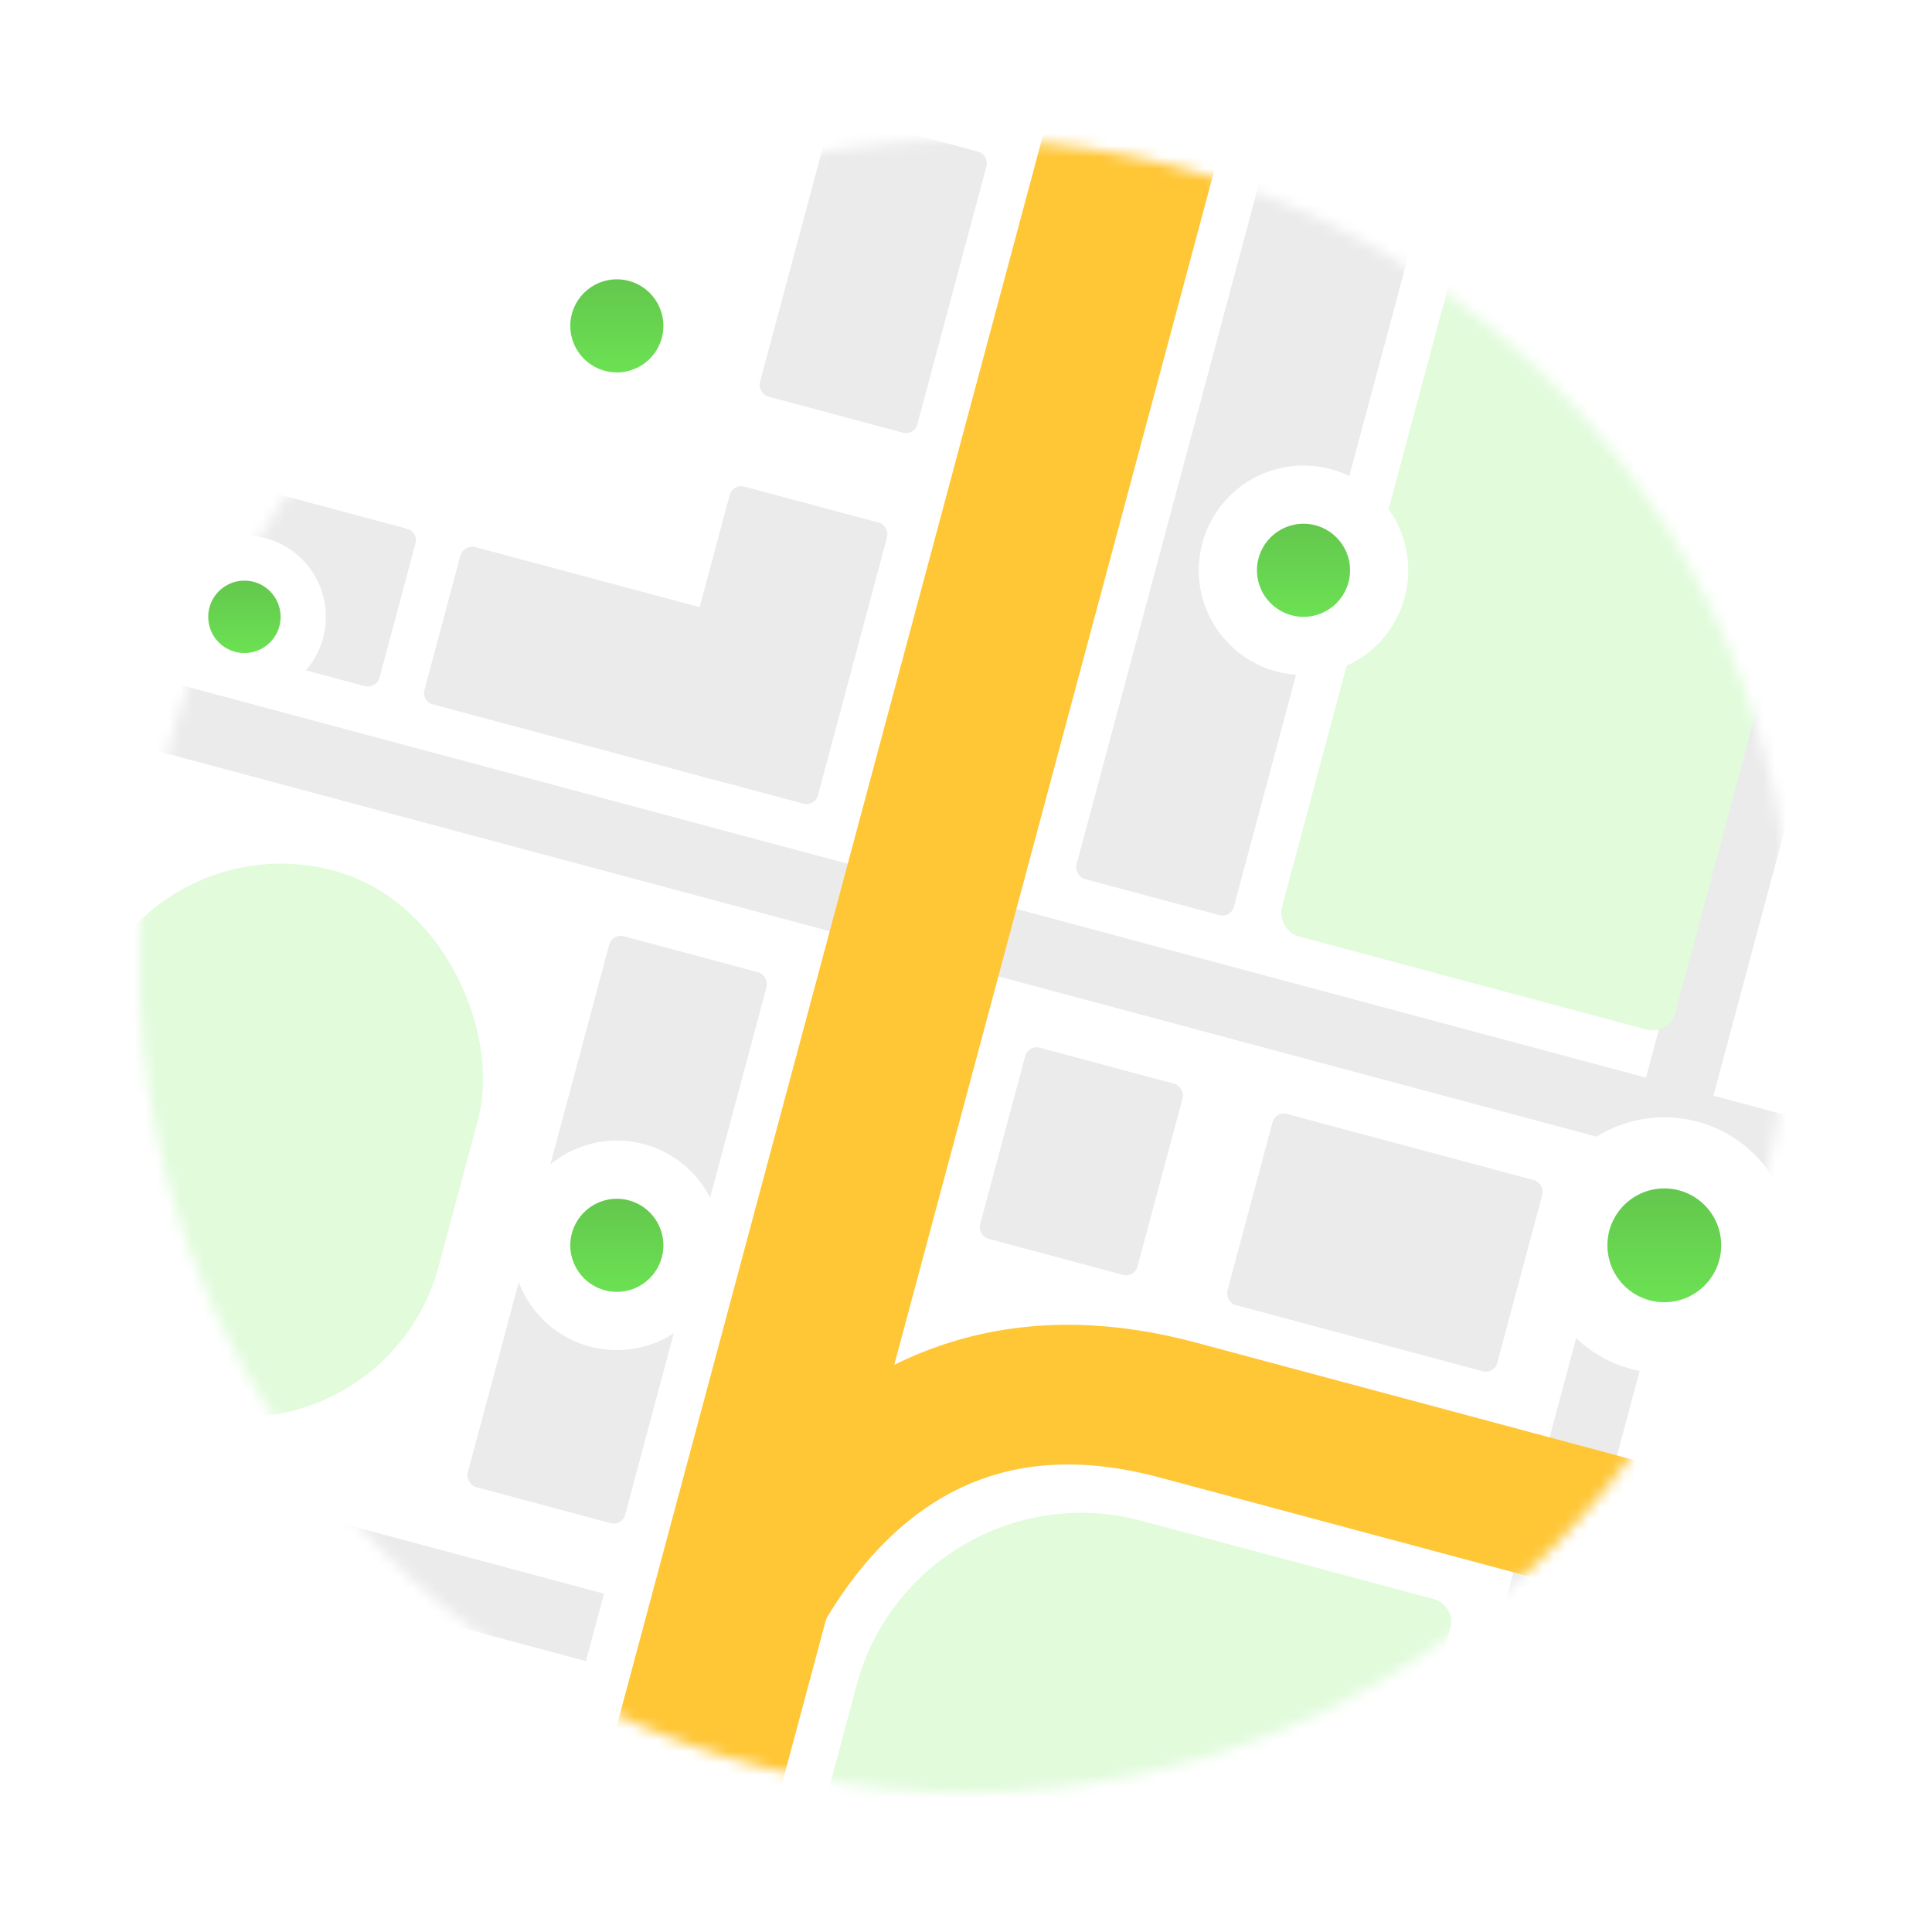 <svg xmlns="http://www.w3.org/2000/svg" width="166" height="166" viewBox="0 0 166 166" fill="none">
	<circle cx="83" cy="83" r="71" fill="white"/>
	<mask id="mask0" mask-type="alpha" maskUnits="userSpaceOnUse" x="12" y="12" width="142" height="142">
		<circle cx="83" cy="83" r="71" fill="white"/>
	</mask>
	<g mask="url(#mask0)">
		<rect x="160.835" y="20.146" width="6" height="157" transform="rotate(15 160.835 20.146)" fill="#EBEBEB"/>
		<rect x="162.674" y="98.285" width="6" height="157" transform="rotate(105 162.674 98.285)" fill="#EBEBEB"/>
		<rect x="51.897" y="136.93" width="6" height="60" transform="rotate(105 51.897 136.93)" fill="#EBEBEB"/>
		<rect x="92.254" y="1.77" width="15" height="157" transform="rotate(15 92.254 1.77)" fill="#FFC635"/>
		<rect x="71.503" y="9.668" width="14" height="25" rx="1" transform="rotate(15 71.503 9.668)" fill="#EBEBEB"/>
		<rect x="52.609" y="80.181" width="14" height="49" rx="1" transform="rotate(15 52.609 80.181)" fill="#EBEBEB"/>
		<rect x="88.349" y="89.757" width="14" height="17" rx="1" transform="rotate(15 88.349 89.757)" fill="#EBEBEB"/>
		<rect x="109.599" y="95.451" width="24" height="17" rx="1" transform="rotate(15 109.599 95.451)" fill="#EBEBEB"/>
		<rect x="62.962" y="41.544" width="14" height="25" rx="1" transform="rotate(15 62.962 41.544)" fill="#EBEBEB"/>
		<rect x="36.207" y="60.257" width="14" height="28" rx="1" transform="rotate(-75 36.207 60.257)" fill="#EBEBEB"/>
		<rect x="5.297" y="51.975" width="14" height="28" rx="1" transform="rotate(-75 5.297 51.975)" fill="#EBEBEB"/>
		<rect x="110.607" y="6.688" width="14" height="71" rx="1" transform="rotate(15 110.607 6.688)" fill="#EBEBEB"/>
		<rect x="11.781" y="70.277" width="35" height="48" rx="17.5" transform="rotate(15 11.781 70.277)" fill="#E1FBDB"/>
		<rect x="125.405" y="21.006" width="35" height="61" rx="2" transform="rotate(15 125.405 21.006)" fill="#E1FBDB"/>
		<path d="M73.596 144.815C76.455 134.146 87.421 127.814 98.091 130.673L123.205 137.402C124.272 137.688 124.905 138.785 124.619 139.852L109.866 194.91C109.58 195.977 108.484 196.61 107.417 196.324L64.916 184.936C63.849 184.65 63.216 183.553 63.502 182.486L73.596 144.815Z" fill="#E1FBDB"/>
		<path d="M58.993 154.879C61.297 140.485 72.957 113.586 101.162 121.143C129.367 128.701 149.941 134.213 156.703 136.025" stroke="#FFC635" stroke-width="12"/>
	</g>
	<g filter="url(#filter0_d)">
		<circle cx="53" cy="24" r="9" fill="white"/>
		<circle cx="53" cy="24" r="4" fill="url(#paint0_linear)"/>
	</g>
	<g filter="url(#filter1_d)">
		<circle cx="143" cy="103" r="11" fill="white"/>
		<circle cx="143" cy="103" r="4.889" fill="url(#paint1_linear)"/>
	</g>
	<g filter="url(#filter2_d)">
		<circle cx="112" cy="45" r="9" fill="white"/>
		<circle cx="112" cy="45" r="4" fill="url(#paint2_linear)"/>
	</g>
	<g filter="url(#filter3_d)">
		<circle cx="53" cy="103" r="9" fill="white"/>
		<circle cx="53" cy="103" r="4" fill="url(#paint3_linear)"/>
	</g>
	<g filter="url(#filter4_d)">
		<circle cx="21" cy="49" r="7" fill="white"/>
		<circle cx="21" cy="49" r="3.111" fill="url(#paint4_linear)"/>
	</g>
	<defs>
		<filter id="filter0_d" x="32" y="7" width="42" height="42" filterUnits="userSpaceOnUse" color-interpolation-filters="sRGB">
			<feFlood flood-opacity="0" result="BackgroundImageFix"/>
			<feColorMatrix in="SourceAlpha" type="matrix" values="0 0 0 0 0 0 0 0 0 0 0 0 0 0 0 0 0 0 127 0"/>
			<feOffset dy="4"/>
			<feGaussianBlur stdDeviation="6"/>
			<feColorMatrix type="matrix" values="0 0 0 0 0 0 0 0 0 0 0 0 0 0 0 0 0 0 0.15 0"/>
			<feBlend mode="normal" in2="BackgroundImageFix" result="effect1_dropShadow"/>
			<feBlend mode="normal" in="SourceGraphic" in2="effect1_dropShadow" result="shape"/>
		</filter>
		<filter id="filter1_d" x="120" y="84" width="46" height="46" filterUnits="userSpaceOnUse" color-interpolation-filters="sRGB">
			<feFlood flood-opacity="0" result="BackgroundImageFix"/>
			<feColorMatrix in="SourceAlpha" type="matrix" values="0 0 0 0 0 0 0 0 0 0 0 0 0 0 0 0 0 0 127 0"/>
			<feOffset dy="4"/>
			<feGaussianBlur stdDeviation="6"/>
			<feColorMatrix type="matrix" values="0 0 0 0 0 0 0 0 0 0 0 0 0 0 0 0 0 0 0.15 0"/>
			<feBlend mode="normal" in2="BackgroundImageFix" result="effect1_dropShadow"/>
			<feBlend mode="normal" in="SourceGraphic" in2="effect1_dropShadow" result="shape"/>
		</filter>
		<filter id="filter2_d" x="91" y="28" width="42" height="42" filterUnits="userSpaceOnUse" color-interpolation-filters="sRGB">
			<feFlood flood-opacity="0" result="BackgroundImageFix"/>
			<feColorMatrix in="SourceAlpha" type="matrix" values="0 0 0 0 0 0 0 0 0 0 0 0 0 0 0 0 0 0 127 0"/>
			<feOffset dy="4"/>
			<feGaussianBlur stdDeviation="6"/>
			<feColorMatrix type="matrix" values="0 0 0 0 0 0 0 0 0 0 0 0 0 0 0 0 0 0 0.15 0"/>
			<feBlend mode="normal" in2="BackgroundImageFix" result="effect1_dropShadow"/>
			<feBlend mode="normal" in="SourceGraphic" in2="effect1_dropShadow" result="shape"/>
		</filter>
		<filter id="filter3_d" x="32" y="86" width="42" height="42" filterUnits="userSpaceOnUse" color-interpolation-filters="sRGB">
			<feFlood flood-opacity="0" result="BackgroundImageFix"/>
			<feColorMatrix in="SourceAlpha" type="matrix" values="0 0 0 0 0 0 0 0 0 0 0 0 0 0 0 0 0 0 127 0"/>
			<feOffset dy="4"/>
			<feGaussianBlur stdDeviation="6"/>
			<feColorMatrix type="matrix" values="0 0 0 0 0 0 0 0 0 0 0 0 0 0 0 0 0 0 0.15 0"/>
			<feBlend mode="normal" in2="BackgroundImageFix" result="effect1_dropShadow"/>
			<feBlend mode="normal" in="SourceGraphic" in2="effect1_dropShadow" result="shape"/>
		</filter>
		<filter id="filter4_d" x="2" y="34" width="38" height="38" filterUnits="userSpaceOnUse" color-interpolation-filters="sRGB">
			<feFlood flood-opacity="0" result="BackgroundImageFix"/>
			<feColorMatrix in="SourceAlpha" type="matrix" values="0 0 0 0 0 0 0 0 0 0 0 0 0 0 0 0 0 0 127 0"/>
			<feOffset dy="4"/>
			<feGaussianBlur stdDeviation="6"/>
			<feColorMatrix type="matrix" values="0 0 0 0 0 0 0 0 0 0 0 0 0 0 0 0 0 0 0.15 0"/>
			<feBlend mode="normal" in2="BackgroundImageFix" result="effect1_dropShadow"/>
			<feBlend mode="normal" in="SourceGraphic" in2="effect1_dropShadow" result="shape"/>
		</filter>
		<linearGradient id="paint0_linear" x1="53" y1="20" x2="53" y2="28" gradientUnits="userSpaceOnUse">
			<stop stop-color="#63C74D"/>
			<stop offset="1" stop-color="#6CE153"/>
		</linearGradient>
		<linearGradient id="paint1_linear" x1="143" y1="98.111" x2="143" y2="107.889" gradientUnits="userSpaceOnUse">
			<stop stop-color="#63C74D"/>
			<stop offset="1" stop-color="#6CE153"/>
		</linearGradient>
		<linearGradient id="paint2_linear" x1="112" y1="41" x2="112" y2="49" gradientUnits="userSpaceOnUse">
			<stop stop-color="#63C74D"/>
			<stop offset="1" stop-color="#6CE153"/>
		</linearGradient>
		<linearGradient id="paint3_linear" x1="53" y1="99" x2="53" y2="107" gradientUnits="userSpaceOnUse">
			<stop stop-color="#63C74D"/>
			<stop offset="1" stop-color="#6CE153"/>
		</linearGradient>
		<linearGradient id="paint4_linear" x1="21" y1="45.889" x2="21" y2="52.111" gradientUnits="userSpaceOnUse">
			<stop stop-color="#63C74D"/>
			<stop offset="1" stop-color="#6CE153"/>
		</linearGradient>
	</defs>
</svg>
